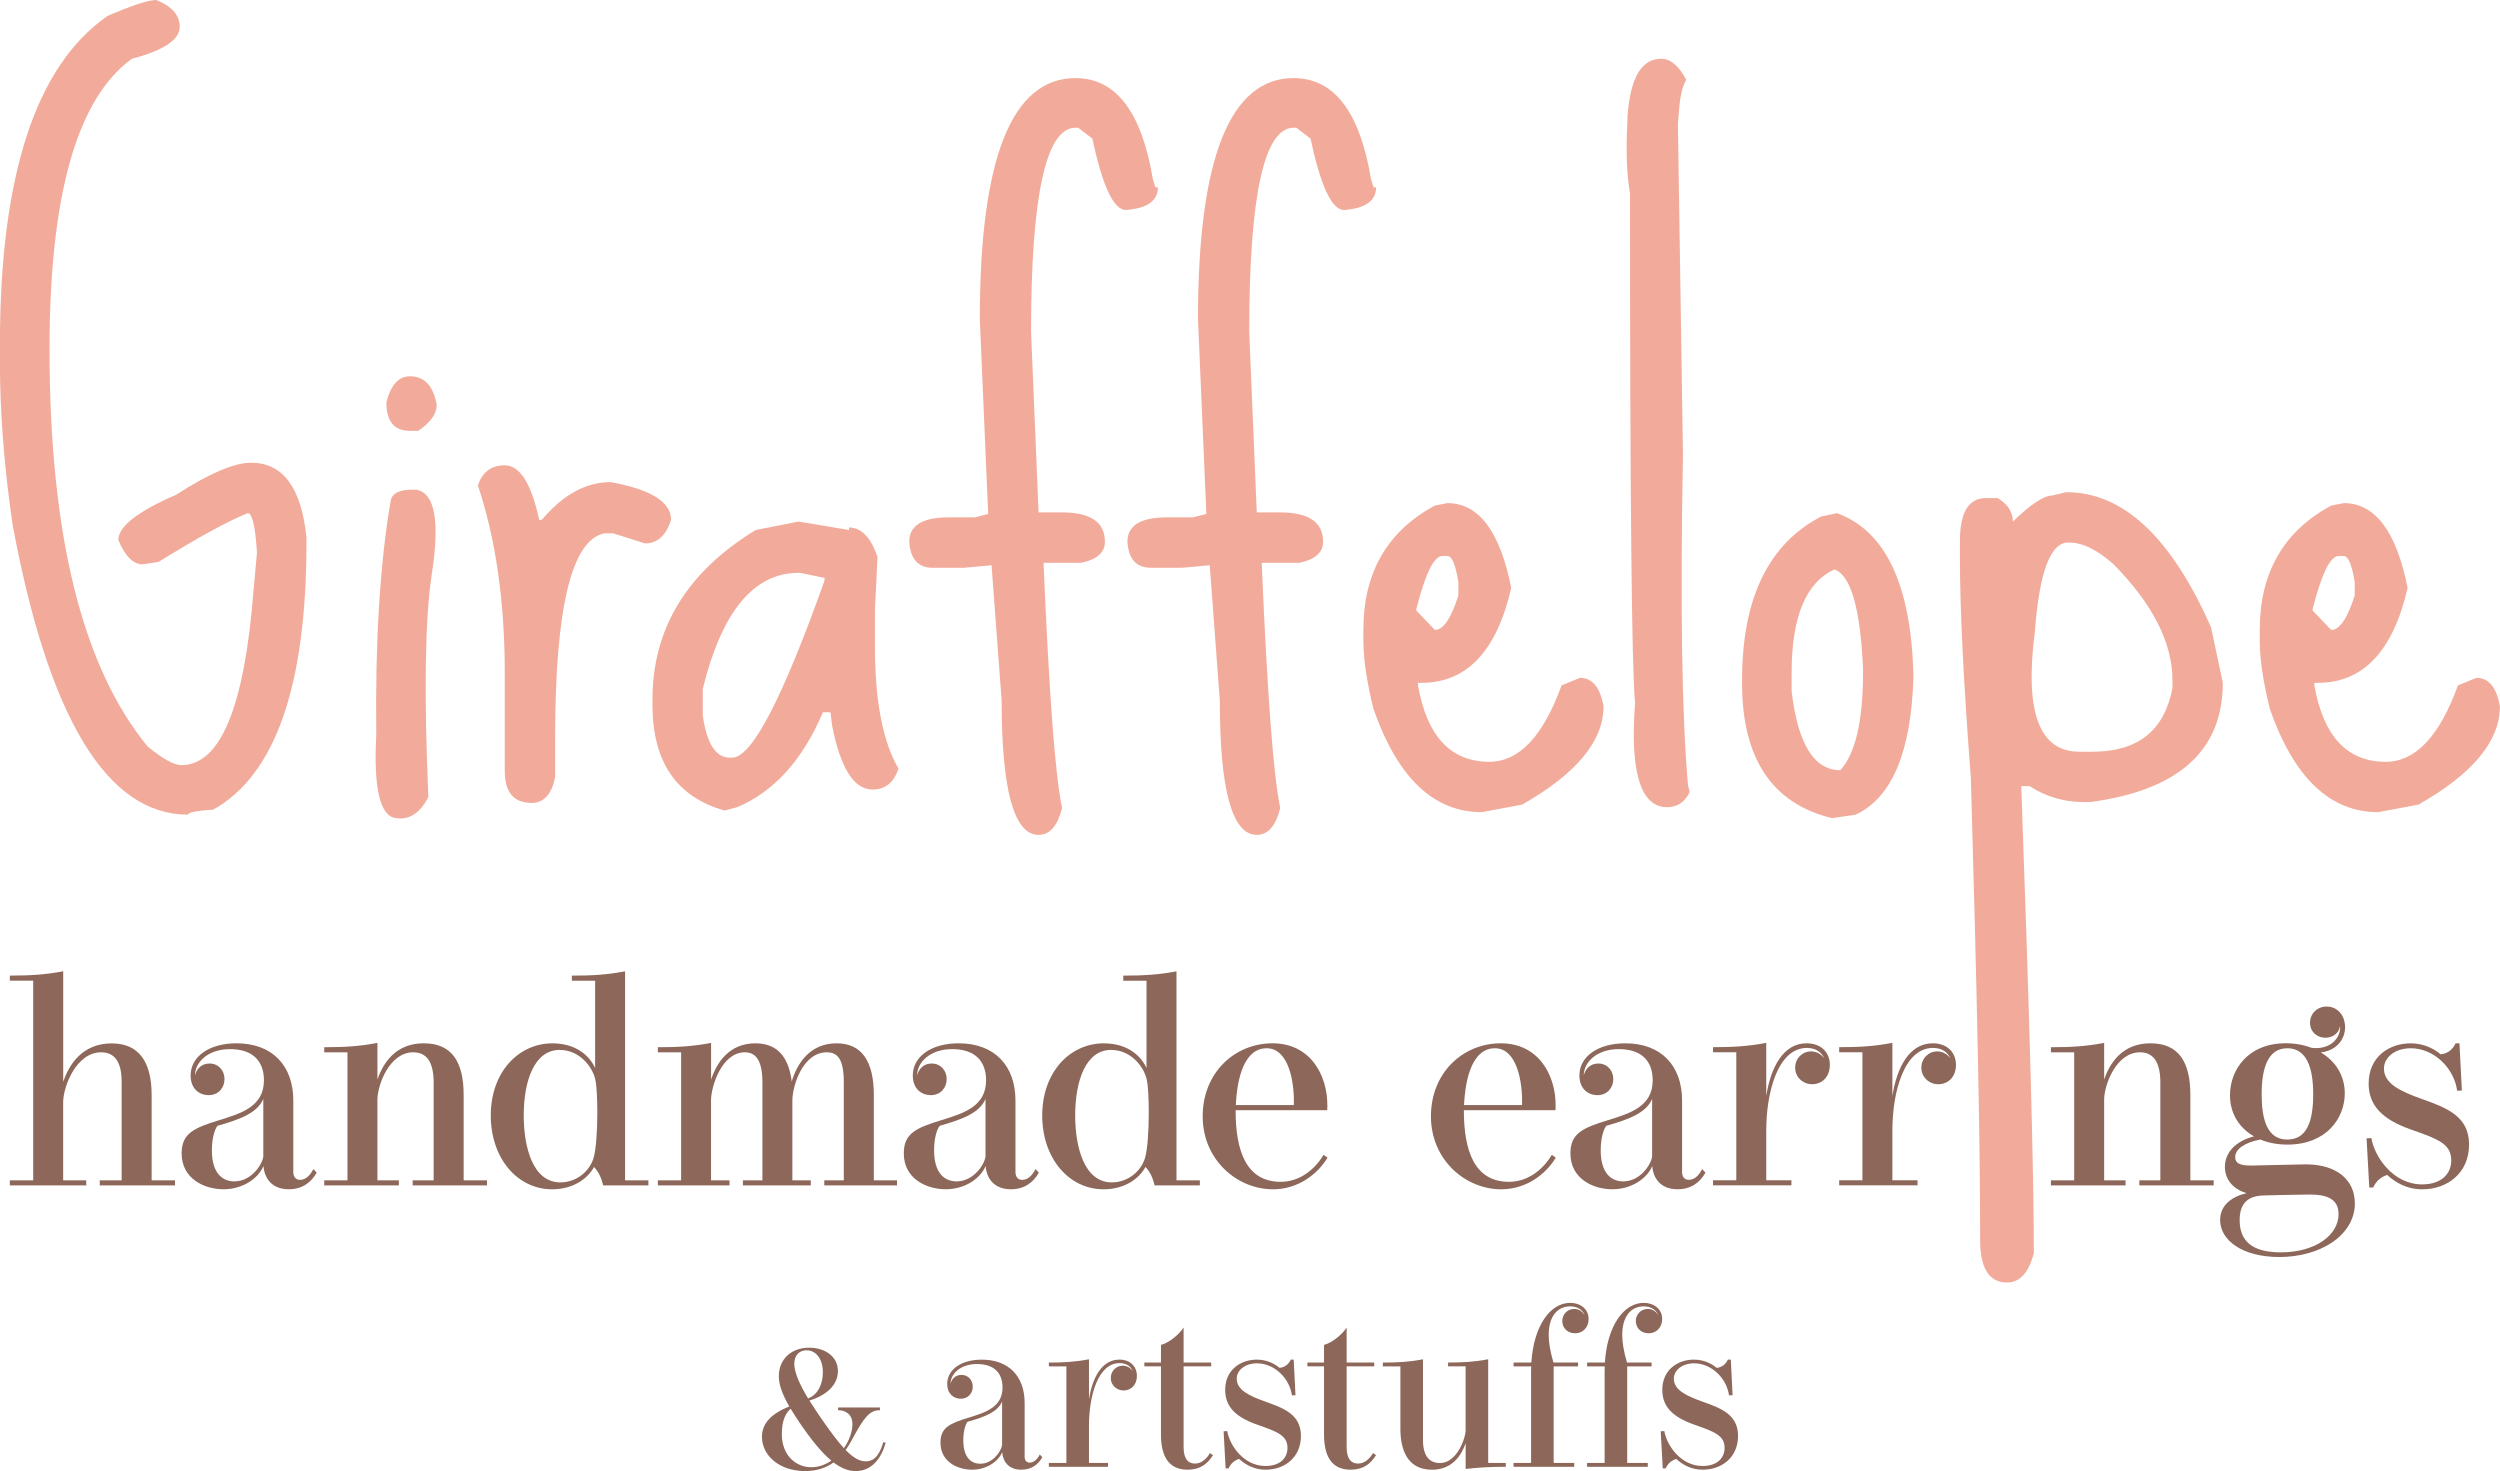<svg viewBox="0 0 599.97 353.04" xmlns="http://www.w3.org/2000/svg" data-sanitized-data-name="Layer 2" data-name="Layer 2" id="Layer_2">
  <defs>
    <style>
      .cls-1 {
        fill: #f2ab9b;
      }

      .cls-1, .cls-2 {
        stroke-width: 0px;
      }

      .cls-2 {
        fill: #8c675a;
      }
    </style>
  </defs>
  <g data-sanitized-data-name="Layer 1" data-name="Layer 1" id="Layer_1-2">
    <g>
      <g>
        <path d="M37.49,0c3.76,1.48,5.64,3.63,5.64,6.45,0,3.09-3.83,5.64-11.49,7.66-13.17,9.54-19.75,32.79-19.75,69.74,0,44.48,7.86,76.26,23.58,95.34,3.63,2.96,6.31,4.43,8.06,4.43,9.4,0,15.18-14.04,17.33-42.13l.81-8.87c-.4-6.31-1.14-9.47-2.22-9.47-4.71,1.88-11.83,5.78-21.37,11.69l-3.83.6c-2.29,0-4.23-1.95-5.85-5.85,0-3.23,4.64-6.85,13.91-10.88,7.93-5.11,13.91-7.66,17.94-7.66,7.66,0,12.09,5.98,13.3,17.94v1.21c0,34.4-7.46,55.77-22.37,64.1-4.03.27-6.05.67-6.05,1.21-19.49,0-33.53-23.25-42.13-69.74-2.02-13.97-3.02-26.94-3.02-38.9v-4.23C0,42.06,8.6,15.79,25.8,3.83c5.91-2.55,9.81-3.83,11.69-3.83Z" class="cls-1"></path>
        <path d="M99.78,117.51c4.57.67,5.85,7.46,3.83,20.36-1.61,10.62-1.88,28.42-.81,53.42-2.02,3.9-4.64,5.57-7.86,5.04-3.76-.54-5.31-7.19-4.64-19.96-.27-22.3.87-40.98,3.43-56.04.27-2.02,2.28-2.95,6.05-2.82ZM98.36,90.3c3.49,0,5.64,2.29,6.45,6.85,0,2.15-1.48,4.23-4.43,6.25h-2.02c-3.76,0-5.64-2.28-5.64-6.85,1.07-4.16,2.95-6.25,5.64-6.25Z" class="cls-1"></path>
        <path d="M121.14,111.67c3.63,0,6.38,4.37,8.26,13.1h.61c5.1-6.05,10.61-9.07,16.53-9.07,9.68,1.75,14.51,4.77,14.51,9.07-1.21,3.76-3.29,5.64-6.25,5.64l-7.66-2.42h-2.02c-7.93,1.48-11.89,17.81-11.89,48.98v9.47c-.81,4.17-2.69,6.25-5.64,6.25-4.3,0-6.45-2.55-6.45-7.66v-23.38c0-17.2-2.15-32.25-6.45-45.15,1.07-3.22,3.23-4.84,6.45-4.84Z" class="cls-1"></path>
        <path d="M191.65,125.17l12.09,2.02v-.6c2.95,0,5.24,2.35,6.85,7.05l-.61,12.7v8.87c0,13.04,1.88,22.78,5.64,29.23-1.08,3.36-3.16,5.04-6.25,5.04-4.43,0-7.66-5.11-9.67-15.32l-.4-3.23h-1.81c-4.84,11.42-11.69,19.02-20.56,22.78l-3.02.81c-11.56-3.23-17.33-11.69-17.33-25.4v-1.21c0-17.06,8.26-30.64,24.79-40.72l10.28-2.02ZM168.67,171.74c.94,6.72,3.09,10.08,6.45,10.08h.6c4.7,0,12.09-14.18,22.17-42.53v-.6l-5.85-1.21h-.4c-10.75,0-18.41,9.27-22.98,27.82v6.45Z" class="cls-1"></path>
        <path d="M258.12,18.75c9.68,0,15.85,8.06,18.54,24.19l.61,2.02h.61c0,3.23-2.55,5.04-7.66,5.44-2.96,0-5.64-5.71-8.06-17.13l-3.43-2.62h-.61c-7.12,0-10.68,16.33-10.68,48.98l1.81,43.34h5.64c6.85,0,10.28,2.35,10.28,7.05,0,2.55-1.88,4.23-5.64,5.04h-9.07v.6c1.34,31.44,2.82,50.86,4.43,58.25-1.08,4.3-2.96,6.45-5.64,6.45-5.92,0-8.87-10.75-8.87-32.25l-2.42-32.45-6.65.6h-7.46c-3.5,0-5.38-2.08-5.64-6.25,0-3.9,3.16-5.85,9.47-5.85h6.25l3.22-.81-2.01-46.76c0-38.57,7.66-57.85,22.98-57.85Z" class="cls-1"></path>
        <path d="M310.48,18.75c9.68,0,15.85,8.06,18.54,24.19l.61,2.02h.61c0,3.23-2.55,5.04-7.66,5.44-2.96,0-5.64-5.71-8.06-17.13l-3.43-2.62h-.61c-7.12,0-10.68,16.33-10.68,48.98l1.81,43.34h5.64c6.85,0,10.28,2.35,10.28,7.05,0,2.55-1.88,4.23-5.64,5.04h-9.07v.6c1.34,31.44,2.82,50.86,4.43,58.25-1.08,4.3-2.96,6.45-5.64,6.45-5.92,0-8.87-10.75-8.87-32.25l-2.42-32.45-6.65.6h-7.46c-3.5,0-5.38-2.08-5.64-6.25,0-3.9,3.16-5.85,9.47-5.85h6.25l3.22-.81-2.01-46.76c0-38.57,7.66-57.85,22.98-57.85Z" class="cls-1"></path>
        <path d="M347.36,120.74c7.52,0,12.63,6.79,15.32,20.36-3.5,15.19-10.68,22.78-21.57,22.78h-.81v.6c2.15,12.23,7.86,18.34,17.13,18.34,7.12,0,12.9-6.11,17.33-18.34l4.43-1.81c2.95,0,4.84,2.29,5.64,6.85,0,8.33-6.52,16.19-19.55,23.58l-9.67,1.81c-11.56,0-20.23-8.26-26-24.79-1.61-6.58-2.42-12.03-2.42-16.33v-2.62c0-13.71,5.71-23.65,17.13-29.83l3.02-.6ZM339.91,146.14v.4l4.44,4.64c2.01,0,3.9-2.75,5.64-8.27v-3.23c-.67-4.16-1.55-6.25-2.62-6.25h-1.21c-2.02,0-4.1,4.23-6.25,12.7Z" class="cls-1"></path>
        <path d="M399.05,14.11c2.01.14,3.9,1.81,5.64,5.04-.94,1.48-1.55,4.17-1.81,8.06l-.2,2.62,1.21,79.42c-.67,36.01-.27,62.42,1.21,79.22l.4,1.61c-1.21,2.55-3.16,3.76-5.85,3.63-6.05-.4-8.47-8.73-7.26-24.99-.81-8.87-1.21-49.65-1.21-122.35-.81-4.43-1.01-10.28-.61-17.54v-.81c.67-9.54,3.49-14.18,8.47-13.91Z" class="cls-1"></path>
        <path d="M440.85,123.16c11.56,4.17,17.67,16.93,18.34,38.3v1.21c-.54,17.87-5.17,28.82-13.91,32.86l-5.64.81c-14.38-3.5-21.57-14.31-21.57-32.45v-.61c0-19.62,6.31-32.72,18.95-39.31l3.83-.81ZM429.97,161.45v4.44c1.48,12.63,5.37,18.95,11.69,18.95,3.63-4.03,5.44-11.82,5.44-23.38v-1.21c-.67-14.38-2.96-22.24-6.85-23.58-6.85,3.09-10.28,11.36-10.28,24.79Z" class="cls-1"></path>
        <path d="M495.96,118.12c13.57,0,25.13,10.82,34.67,32.45l2.82,13.3c0,16.26-10.62,25.8-31.85,28.62h-1.41c-4.84,0-9.21-1.28-13.1-3.83h-2.01c2.01,55.63,3.02,92.99,3.02,112.07-1.21,4.7-3.36,7.06-6.45,7.06-4.3,0-6.45-3.43-6.45-10.28v-2.62c0-20.7-.74-56.78-2.22-108.24-1.75-22.84-2.62-40.38-2.62-52.61v-4.23c0-6.85,2.08-10.28,6.25-10.28h2.82c2.42,1.48,3.63,3.36,3.63,5.64,4.3-4.16,7.46-6.25,9.47-6.25l3.43-.81ZM488.3,151.98c-2.42,18.95,1.14,28.42,10.68,28.42h3.23c10.88,0,17.27-5.11,19.15-15.32v-1.81c0-9-4.71-18.27-14.11-27.82-3.9-3.49-7.46-5.24-10.68-5.24-4.44-.27-7.19,6.99-8.26,21.77Z" class="cls-1"></path>
        <path d="M562.48,120.74c7.52,0,12.63,6.79,15.32,20.36-3.5,15.19-10.68,22.78-21.57,22.78h-.81v.6c2.15,12.23,7.86,18.34,17.13,18.34,7.12,0,12.9-6.11,17.33-18.34l4.43-1.81c2.95,0,4.84,2.29,5.64,6.85,0,8.33-6.52,16.19-19.55,23.58l-9.67,1.81c-11.56,0-20.23-8.26-26-24.79-1.61-6.58-2.42-12.03-2.42-16.33v-2.62c0-13.71,5.71-23.65,17.13-29.83l3.02-.6ZM555.02,146.14v.4l4.44,4.64c2.01,0,3.9-2.75,5.64-8.27v-3.23c-.67-4.16-1.55-6.25-2.62-6.25h-1.21c-2.02,0-4.1,4.23-6.25,12.7Z" class="cls-1"></path>
      </g>
      <g>
        <g>
          <path d="M36.39,283.26h5.61v1.22h-18.06v-1.22h5.25v-23.74c0-5-1.94-6.98-4.89-6.98-5.97,0-9.06,8.06-9.14,11.87v18.85h5.54v1.22H2.36v-1.22h5.61v-47.91H2.36v-1.22c4.53,0,8.42-.18,12.81-1.04v26.55c1.4-4.21,4.64-9.24,11.62-9.24,6.62,0,9.6,4.53,9.6,12.41v20.47Z" class="cls-2"></path>
          <path d="M76,281.42c-1.33,2.37-3.49,3.99-6.69,3.99-4.1,0-5.86-2.66-6.08-5.58-1.3,3.09-5.07,5.58-9.6,5.58s-10.04-2.48-10.04-8.63c0-4.82,3.02-6.12,9.14-7.99,5.22-1.62,10.61-3.27,10.61-9.53,0-4.57-2.63-7.48-8.13-7.48s-8.42,3.31-8.42,6.29c.36-1.44,1.48-2.84,3.49-2.84,2.16,0,3.6,1.69,3.6,3.74s-1.44,3.85-3.78,3.85-4.35-1.58-4.35-4.71c0-4.6,4.5-7.73,11.01-7.73,8.63,0,13.63,5.4,13.63,13.74v17.16c0,1.04.5,1.87,1.62,1.87,1.19,0,2.3-.83,3.2-2.59l.79.86ZM63.19,263.73c-1.4,3.27-5.25,4.82-10.97,6.44-.58.61-1.37,2.73-1.37,5.9,0,5.61,2.63,7.45,5.4,7.45,3.96,0,6.62-3.85,6.94-5.94v-13.85Z" class="cls-2"></path>
          <path d="M111.26,283.26h5.61v1.22h-17.84v-1.22h5.04v-23.49c0-5.25-1.94-7.23-4.89-7.23-5.65,0-8.52,7.63-8.6,11.26v19.46h5.14v1.22h-17.91v-1.22h5.58v-30.72h-5.58v-1.22c4.53,0,8.38-.18,12.77-1.04v8.81c1.33-3.92,4.32-8.71,11.12-8.71s9.57,4.53,9.57,12.41v20.47Z" class="cls-2"></path>
          <path d="M150,283.26h5.61v1.22h-10.86c-.36-1.55-.94-3.09-2.19-4.42-1.4,2.63-4.82,5.36-10.07,5.36-8.24,0-14.71-7.34-14.71-17.73s6.65-17.3,14.79-17.3c6.11,0,9.17,3.45,10.25,5.94v-20.97h-5.58v-1.22c4.53,0,8.45-.18,12.77-1.04v50.18ZM134.32,251.96c-6.08,0-8.63,7.44-8.63,15.72,0,7.45,2.09,16.08,8.81,16.08,3.85,0,6.98-2.66,7.95-5.86.61-2.05.9-6.62.9-10.83,0-3.27-.14-6.33-.47-7.91-.68-3.24-3.88-7.19-8.56-7.19Z" class="cls-2"></path>
          <path d="M209.69,283.26h5.58v1.22h-17.45v-1.22h4.68v-23.49c0-5.54-1.44-7.23-4.07-7.23-5.76,0-8.24,7.95-8.27,11.55v19.17h4.42v1.22h-16.29v-1.22h4.68v-23.49c0-5.68-1.84-7.23-4.24-7.23-5.5,0-8.09,8.17-8.09,11.55v19.17h4.43v1.22h-17.19v-1.22h5.58v-30.72h-5.58v-1.22c4.5,0,8.38-.18,12.77-1.04v8.81c1.37-4.1,4.35-8.71,10.65-8.71,5.18,0,7.99,3.24,8.7,9.17,1.26-4.17,4.24-9.17,10.79-9.17,6.19,0,8.92,4.57,8.92,12.41v20.47Z" class="cls-2"></path>
          <path d="M249.31,281.42c-1.33,2.37-3.49,3.99-6.69,3.99-4.1,0-5.86-2.66-6.08-5.58-1.29,3.09-5.07,5.58-9.6,5.58s-10.04-2.48-10.04-8.63c0-4.82,3.02-6.12,9.14-7.99,5.22-1.62,10.61-3.27,10.61-9.53,0-4.57-2.63-7.48-8.13-7.48s-8.42,3.31-8.42,6.29c.36-1.44,1.47-2.84,3.49-2.84,2.16,0,3.6,1.69,3.6,3.74s-1.44,3.85-3.78,3.85-4.35-1.58-4.35-4.71c0-4.6,4.5-7.73,11.01-7.73,8.63,0,13.63,5.4,13.63,13.74v17.16c0,1.04.5,1.87,1.62,1.87,1.19,0,2.3-.83,3.2-2.59l.79.86ZM236.51,263.73c-1.4,3.27-5.25,4.82-10.97,6.44-.58.61-1.37,2.73-1.37,5.9,0,5.61,2.63,7.45,5.4,7.45,3.96,0,6.62-3.85,6.94-5.94v-13.85Z" class="cls-2"></path>
          <path d="M282.34,283.26h5.61v1.22h-10.86c-.36-1.55-.94-3.09-2.19-4.42-1.4,2.63-4.82,5.36-10.07,5.36-8.24,0-14.71-7.34-14.71-17.73s6.65-17.3,14.78-17.3c6.12,0,9.17,3.45,10.25,5.94v-20.97h-5.58v-1.22c4.53,0,8.45-.18,12.77-1.04v50.18ZM266.66,251.96c-6.08,0-8.63,7.44-8.63,15.72,0,7.45,2.09,16.08,8.81,16.08,3.85,0,6.98-2.66,7.95-5.86.61-2.05.9-6.62.9-10.83,0-3.27-.14-6.33-.47-7.91-.68-3.24-3.88-7.19-8.56-7.19Z" class="cls-2"></path>
          <path d="M318.59,277.83c-2.45,4.07-7.19,7.59-13.09,7.59-8.56,0-16.87-7.01-16.87-17.52s7.73-17.52,16.76-17.52,13.16,7.55,13.16,14.86c0,.4,0,.79-.04,1.19h-21.98c0,9.75,2.52,17.19,10.83,17.19,4.64,0,8.2-3.02,10.29-6.47l.94.68ZM310.5,265.2c.18-5.54-1.22-13.63-6.51-13.63s-7.09,6.91-7.41,13.63h13.92Z" class="cls-2"></path>
          <path d="M373.37,277.83c-2.45,4.07-7.19,7.59-13.09,7.59-8.56,0-16.87-7.01-16.87-17.52s7.73-17.52,16.76-17.52,13.16,7.55,13.16,14.86c0,.4,0,.79-.04,1.19h-21.98c0,9.75,2.52,17.19,10.83,17.19,4.64,0,8.2-3.02,10.29-6.47l.94.68ZM365.27,265.2c.18-5.54-1.22-13.63-6.51-13.63s-7.09,6.91-7.41,13.63h13.92Z" class="cls-2"></path>
          <path d="M409.29,281.42c-1.33,2.37-3.49,3.99-6.69,3.99-4.1,0-5.86-2.66-6.08-5.58-1.29,3.09-5.07,5.58-9.6,5.58s-10.04-2.48-10.04-8.63c0-4.82,3.02-6.12,9.14-7.99,5.22-1.62,10.61-3.27,10.61-9.53,0-4.57-2.63-7.48-8.13-7.48s-8.42,3.31-8.42,6.29c.36-1.44,1.47-2.84,3.49-2.84,2.16,0,3.6,1.69,3.6,3.74s-1.44,3.85-3.78,3.85-4.35-1.58-4.35-4.71c0-4.6,4.5-7.73,11.01-7.73,8.63,0,13.63,5.4,13.63,13.74v17.16c0,1.04.5,1.87,1.62,1.87,1.19,0,2.3-.83,3.2-2.59l.79.86ZM396.49,263.73c-1.4,3.27-5.25,4.82-10.97,6.44-.58.61-1.37,2.73-1.37,5.9,0,5.61,2.63,7.45,5.4,7.45,3.96,0,6.62-3.85,6.94-5.94v-13.85Z" class="cls-2"></path>
          <path d="M434.88,260.2c-2.19,0-4.06-1.69-4.06-3.96s1.76-3.92,3.81-3.92c1.26,0,2.45.65,3.17,1.69-.61-1.44-1.98-2.52-4.17-2.52-6.98,0-9.75,10.68-9.75,19.82v11.94h6.04v1.22h-18.81v-1.22h5.58v-30.72h-5.58v-1.22c4.5,0,8.38-.18,12.77-1.04v12.77c1.08-6.94,4.1-12.66,9.68-12.66,3.49,0,5.58,2.19,5.58,5.18s-1.98,4.64-4.24,4.64Z" class="cls-2"></path>
          <path d="M465.16,260.2c-2.19,0-4.06-1.69-4.06-3.96s1.76-3.92,3.81-3.92c1.26,0,2.45.65,3.16,1.69-.61-1.44-1.98-2.52-4.17-2.52-6.98,0-9.75,10.68-9.75,19.82v11.94h6.04v1.22h-18.81v-1.22h5.58v-30.72h-5.58v-1.22c4.5,0,8.38-.18,12.77-1.04v12.77c1.08-6.94,4.1-12.66,9.68-12.66,3.49,0,5.58,2.19,5.58,5.18s-1.98,4.64-4.24,4.64Z" class="cls-2"></path>
          <path d="M525.65,283.26h5.61v1.22h-17.84v-1.22h5.04v-23.49c0-5.25-1.94-7.23-4.89-7.23-5.65,0-8.52,7.63-8.6,11.26v19.46h5.14v1.22h-17.91v-1.22h5.58v-30.72h-5.58v-1.22c4.53,0,8.38-.18,12.77-1.04v8.81c1.33-3.92,4.32-8.71,11.12-8.71s9.57,4.53,9.57,12.41v20.47Z" class="cls-2"></path>
          <path d="M565.14,288.76c0,7.7-8.27,12.91-18.13,12.91-8.99,0-14.21-4.1-14.21-8.89,0-3.63,2.95-5.65,6.37-6.44-3.56-1.04-5.22-3.53-5.22-6.33,0-3.09,2.16-6.04,6.98-7.3-3.6-2.05-5.76-5.54-5.76-9.86,0-6.08,4.28-12.48,13.38-12.48,2.27,0,4.39.4,6.3,1.12.32.04.65.04.97.04,4.06,0,6.01-2.91,5.76-5.36-.18,1.66-1.62,2.88-3.53,2.88s-3.67-1.37-3.67-3.6,1.76-3.89,3.99-3.89c2.52,0,4.42,2.01,4.42,5,0,2.81-2.01,5.58-5.83,6.01,3.49,2.05,5.76,5.5,5.76,9.82,0,6.04-4.5,12.3-13.74,12.3-2.45,0-4.64-.43-6.55-1.22-3.96.79-6.01,2.37-6.01,4.24,0,1.44,1.11,2.01,3.78,2.01,1.84,0,11.15-.29,13.17-.29,7.41,0,11.76,3.74,11.76,9.32ZM561.22,291.35c0-3.31-2.34-4.68-6.83-4.68-1.91,0-9.5.18-11.04.22-4.35.07-5.86,2.37-5.86,5.93,0,4.64,2.55,7.73,9.89,7.73,8.13,0,13.85-4.03,13.85-9.21ZM542.77,262.58c0,6.12,1.33,10.9,6.15,10.9s6.22-4.6,6.22-10.9-1.55-11.01-6.22-11.01-6.15,4.82-6.15,11.01Z" class="cls-2"></path>
          <path d="M589.68,261.75c-.68-5.29-5.47-10.18-11.12-10.18-3.85,0-6.44,2.23-6.44,4.89,0,3.56,3.88,5.43,9.14,7.3,5.86,2.09,11.29,4.1,11.29,10.9s-5.14,10.76-11.22,10.76c-3.85,0-6.55-1.73-8.45-3.45-1.44.5-2.59,1.37-3.35,3.02h-.93l-.65-11.8,1.15-.07c.72,4.39,5.14,11.12,12.16,11.12,4.68,0,7.01-2.55,7.01-5.76,0-3.96-3.16-5.14-9.68-7.41-6.83-2.41-10.14-5.72-10.14-11.04,0-6.51,5.04-9.64,10.07-9.64,3.6,0,6.19,1.73,7.19,2.63,1.62-.11,2.95-1.15,3.6-2.63h.93l.58,11.33-1.15.04Z" class="cls-2"></path>
        </g>
        <g>
          <path d="M212.55,346.26c-1.02,3.65-3.29,6.78-7.18,6.78-1.6,0-3.31-.54-5.32-2.07-1.69,1.22-3.89,2.07-6.86,2.07-6.14,0-10.33-3.73-10.33-8.23,0-3.29,2.35-5.58,6.56-7.28-1.77-3.09-2.51-5.3-2.51-7.28,0-4.03,2.97-6.82,7.28-6.82,3.69,0,6.9,2.03,6.9,5.62,0,3.93-3.79,6.18-6.84,7.06.9,1.45,1.89,2.93,2.93,4.43,2.13,3.07,3.85,5.38,5.34,7,1.28-1.81,2.05-3.91,2.05-5.78,0-2.55-1.95-3.31-3.25-3.31h-.18v-.68h10.03v.68h-.26c-2.25,0-3.75,2.15-5.9,6.06-.54,1-1.18,2.25-2.07,3.47,1.85,1.89,3.35,2.73,4.85,2.73,2.51,0,3.55-2.45,4.19-4.62l.56.16ZM199.51,350.53c-2.17-1.79-4.66-4.72-7.74-9.29-.78-1.16-1.44-2.21-2.03-3.17-1.14,1-2.11,2.75-2.11,6.12,0,5.2,3.49,7.93,7.06,7.93,1.73,0,3.37-.6,4.82-1.58ZM190.62,327.28c0,2.15,1.36,5.1,3.31,8.33,2.43-.92,3.55-3.59,3.55-6.24,0-3.29-1.69-5.32-3.91-5.32-1.69,0-2.95,1.14-2.95,3.23Z" class="cls-2"></path>
          <path d="M250.15,349.7c-1,1.79-2.63,3.01-5.05,3.01-3.09,0-4.42-2.01-4.59-4.2-.98,2.33-3.83,4.2-7.24,4.2s-7.57-1.87-7.57-6.51c0-3.64,2.28-4.61,6.89-6.02,3.93-1.22,8-2.47,8-7.19,0-3.45-1.98-5.64-6.13-5.64s-6.35,2.5-6.35,4.75c.27-1.09,1.11-2.14,2.63-2.14,1.63,0,2.71,1.28,2.71,2.82s-1.09,2.9-2.85,2.9-3.28-1.19-3.28-3.55c0-3.47,3.39-5.83,8.3-5.83,6.51,0,10.28,4.07,10.28,10.36v12.94c0,.79.38,1.41,1.22,1.41.89,0,1.74-.62,2.41-1.95l.6.65ZM240.49,336.35c-1.06,2.47-3.96,3.64-8.28,4.86-.43.46-1.03,2.06-1.03,4.45,0,4.23,1.98,5.62,4.07,5.62,2.98,0,4.99-2.9,5.24-4.48v-10.45Z" class="cls-2"></path>
          <path d="M269.63,333.69c-1.65,0-3.06-1.27-3.06-2.98s1.33-2.96,2.88-2.96c.95,0,1.84.49,2.39,1.28-.46-1.09-1.49-1.9-3.15-1.9-5.26,0-7.35,8.06-7.35,14.95v9.01h4.56v.92h-14.19v-.92h4.21v-23.17h-4.21v-.92c3.39,0,6.32-.14,9.63-.79v9.63c.81-5.24,3.09-9.55,7.3-9.55,2.63,0,4.2,1.66,4.2,3.91s-1.49,3.5-3.2,3.5Z" class="cls-2"></path>
          <path d="M291.11,349.21c-1.3,2.09-3.07,3.5-6.11,3.5-4.88,0-6.38-3.72-6.38-8.49v-16.31h-3.99v-.92h3.99v-4.23c1.93-.49,4.42-2.55,5.43-4.18v8.41h6.62v.92h-6.62v19.37c0,2.96,1.17,3.96,2.74,3.96,1.66,0,2.88-1.3,3.58-2.52l.73.49Z" class="cls-2"></path>
          <path d="M310.04,334.86c-.52-3.99-4.12-7.68-8.38-7.68-2.9,0-4.86,1.68-4.86,3.69,0,2.69,2.93,4.1,6.89,5.51,4.42,1.57,8.52,3.09,8.52,8.22s-3.88,8.11-8.47,8.11c-2.9,0-4.94-1.3-6.38-2.6-1.09.38-1.95,1.03-2.52,2.28h-.7l-.49-8.9.87-.05c.54,3.31,3.88,8.38,9.17,8.38,3.53,0,5.29-1.93,5.29-4.34,0-2.98-2.39-3.88-7.3-5.59-5.16-1.82-7.65-4.31-7.65-8.33,0-4.91,3.8-7.27,7.6-7.27,2.71,0,4.67,1.3,5.43,1.98,1.22-.08,2.23-.87,2.71-1.98h.7l.43,8.55-.87.03Z" class="cls-2"></path>
          <path d="M330.24,349.21c-1.3,2.09-3.07,3.5-6.11,3.5-4.88,0-6.38-3.72-6.38-8.49v-16.31h-3.99v-.92h3.99v-4.23c1.93-.49,4.42-2.55,5.43-4.18v8.41h6.62v.92h-6.62v19.37c0,2.96,1.17,3.96,2.74,3.96,1.66,0,2.88-1.3,3.58-2.52l.73.49Z" class="cls-2"></path>
          <path d="M357.17,351.09h4.2v.92c-3.42,0-6.35.14-9.63.52v-6.21c-.87,2.63-3.04,6.4-8.06,6.4-5.97,0-7.6-4.86-7.6-9.85v-14.95h-4.21v-.92c3.42,0,6.35-.14,9.63-.79v19.37c0,3.85,1.52,5.53,4.12,5.53,3.5,0,5.75-4.69,6.11-7.6v-15.6h-4.21v-.92c3.42,0,6.35-.14,9.63-.79v24.88Z" class="cls-2"></path>
          <path d="M380.3,315.68c-.49-1.47-1.93-2.17-3.45-2.17-3.09,0-5.18,2.39-5.18,6.84,0,1.76.33,3.93,1.14,6.65h5.91v.92h-5.86v23.17h4.94v.92h-14.57v-.92h4.21v-21.98c0-.41,0-.81.03-1.19h-4.23v-.92h4.26c.57-8.87,4.56-14.33,9.33-14.33,2.44,0,4.42,1.49,4.42,3.88,0,1.98-1.36,3.42-3.23,3.42s-3.09-1.28-3.09-2.96c0-1.49,1.14-2.88,2.88-2.88,1.38,0,2.12.9,2.5,1.55Z" class="cls-2"></path>
          <path d="M397.95,315.68c-.49-1.47-1.93-2.17-3.45-2.17-3.09,0-5.18,2.39-5.18,6.84,0,1.76.33,3.93,1.14,6.65h5.91v.92h-5.86v23.17h4.94v.92h-14.57v-.92h4.21v-21.98c0-.41,0-.81.03-1.19h-4.23v-.92h4.26c.57-8.87,4.56-14.33,9.33-14.33,2.44,0,4.42,1.49,4.42,3.88,0,1.98-1.36,3.42-3.23,3.42s-3.09-1.28-3.09-2.96c0-1.49,1.14-2.88,2.88-2.88,1.38,0,2.12.9,2.5,1.55Z" class="cls-2"></path>
          <path d="M414.94,334.86c-.52-3.99-4.12-7.68-8.38-7.68-2.9,0-4.86,1.68-4.86,3.69,0,2.69,2.93,4.1,6.89,5.51,4.42,1.57,8.52,3.09,8.52,8.22s-3.88,8.11-8.47,8.11c-2.9,0-4.94-1.3-6.38-2.6-1.08.38-1.95,1.03-2.52,2.28h-.7l-.49-8.9.87-.05c.54,3.31,3.88,8.38,9.17,8.38,3.53,0,5.29-1.93,5.29-4.34,0-2.98-2.39-3.88-7.3-5.59-5.16-1.82-7.65-4.31-7.65-8.33,0-4.91,3.8-7.27,7.6-7.27,2.71,0,4.67,1.3,5.43,1.98,1.22-.08,2.22-.87,2.71-1.98h.7l.43,8.55-.87.03Z" class="cls-2"></path>
        </g>
      </g>
    </g>
  </g>
</svg>
